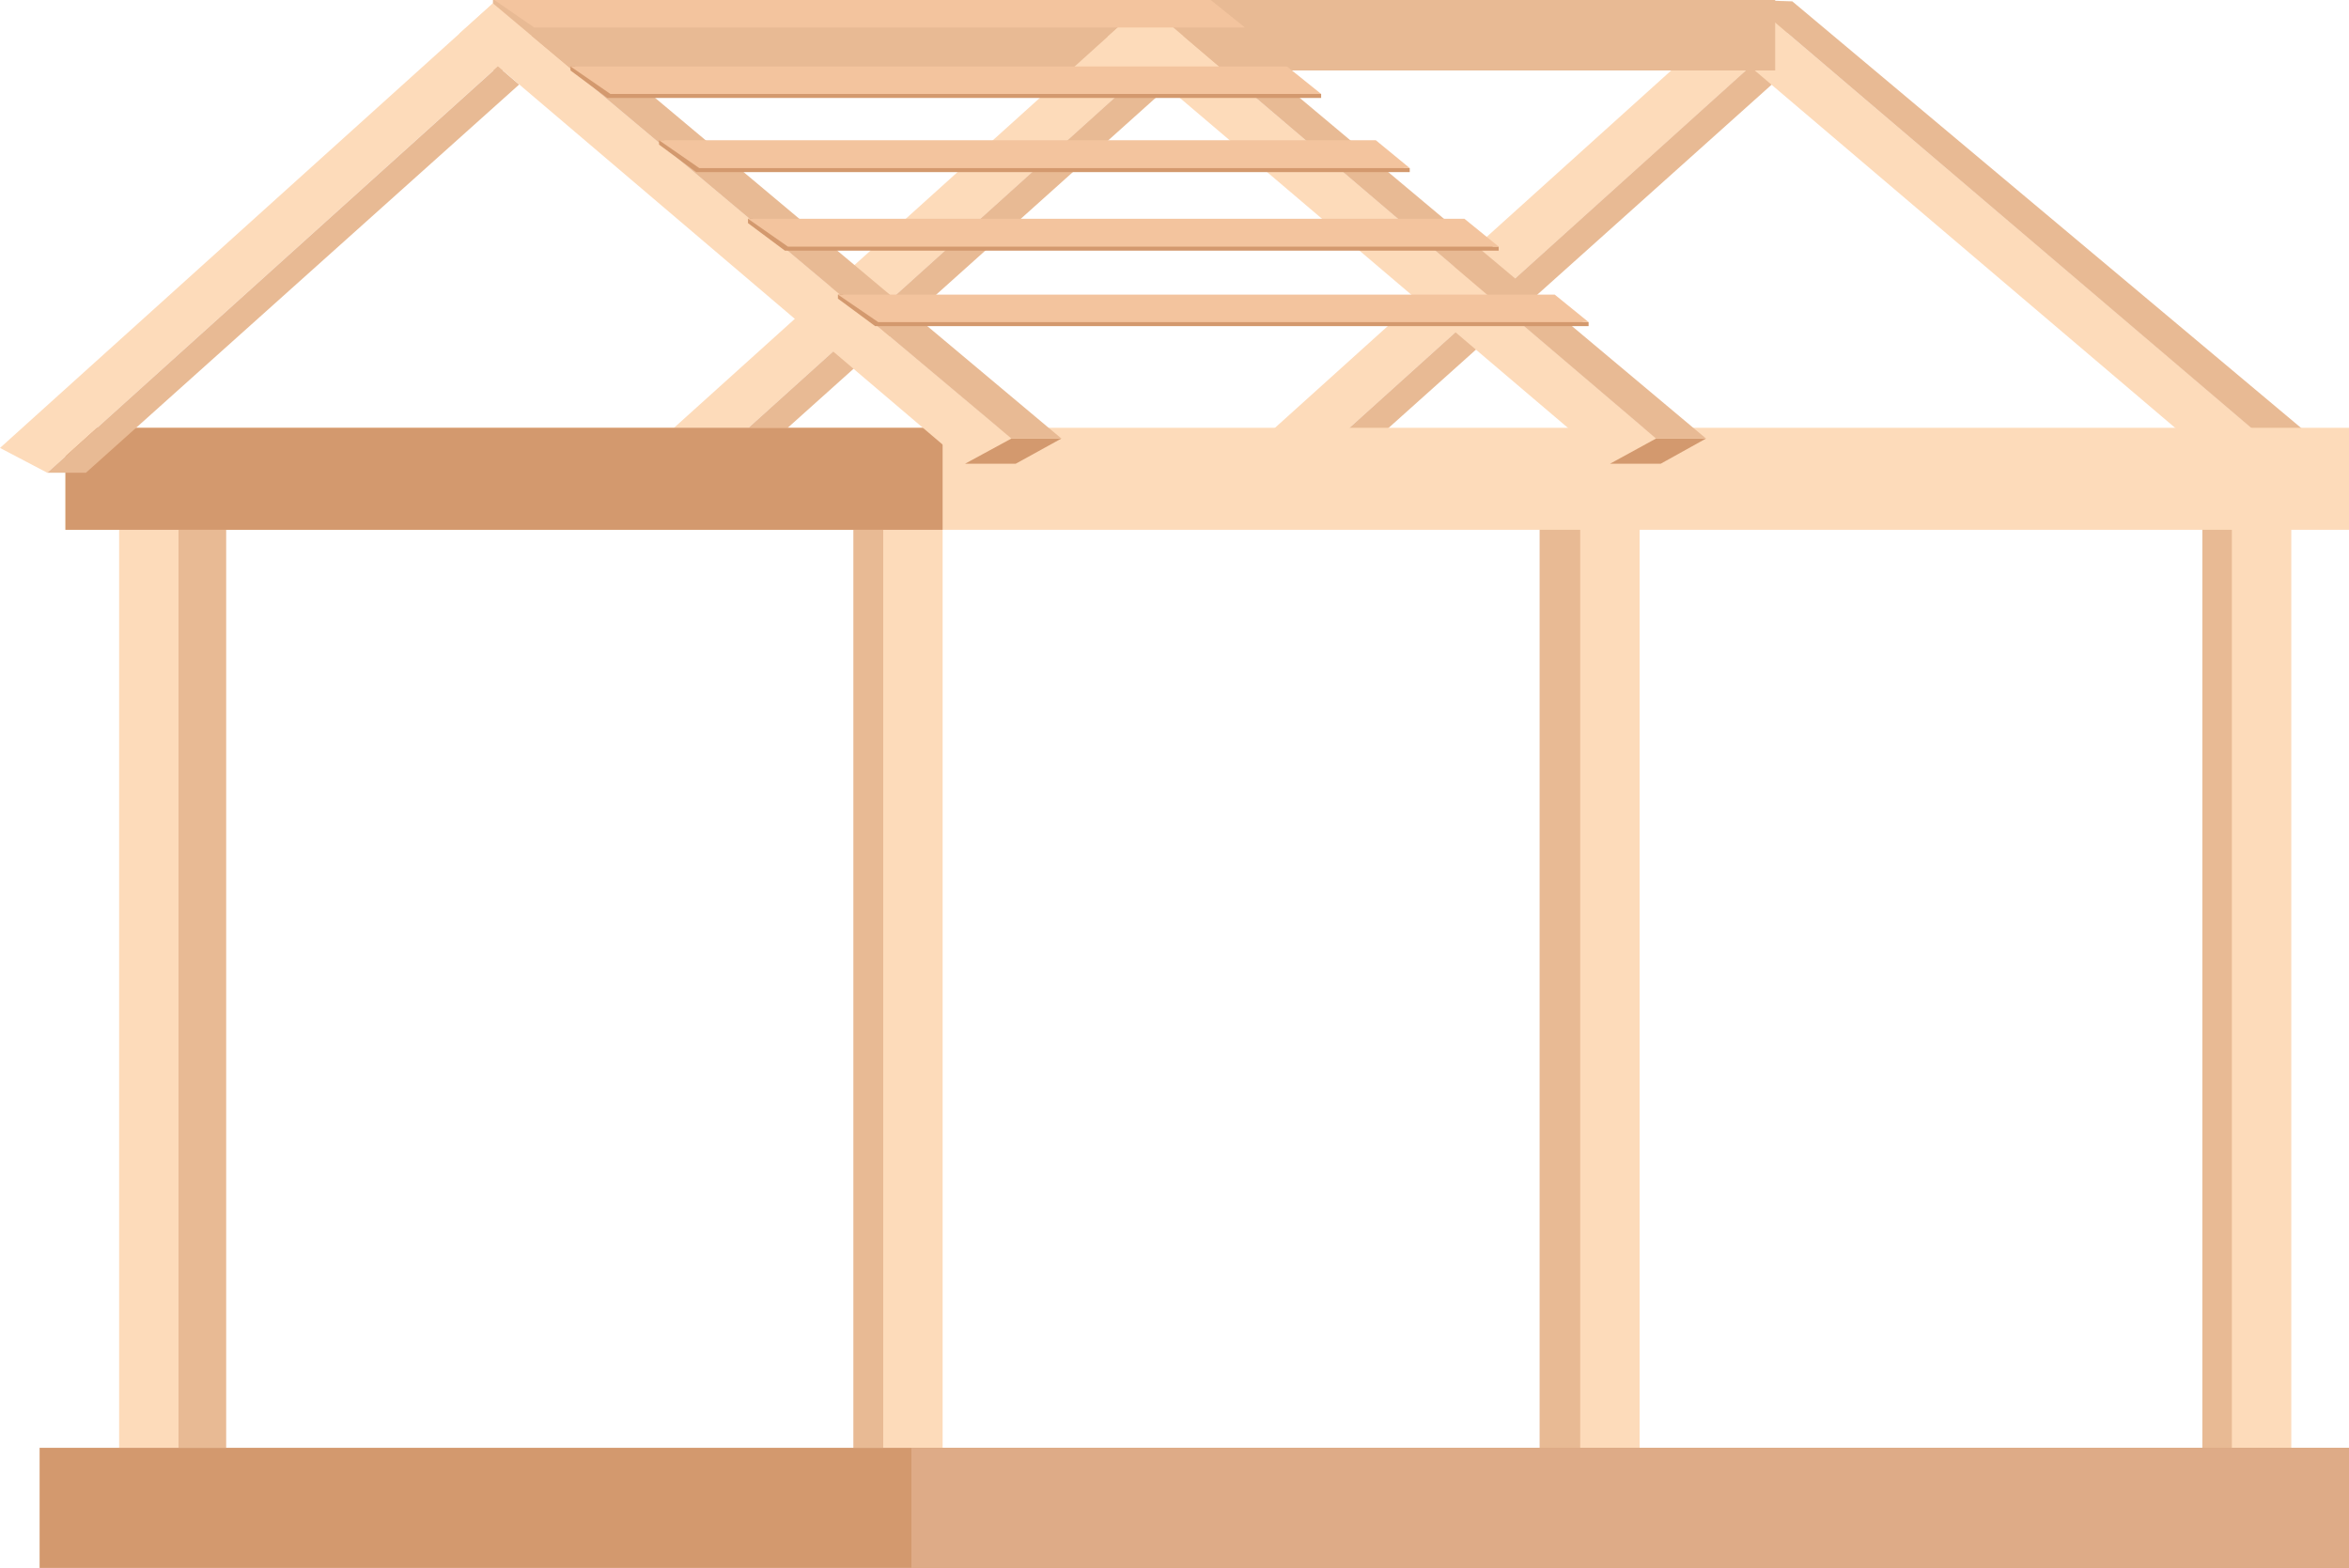 <svg id="Vrstva_1" data-name="Vrstva 1" xmlns="http://www.w3.org/2000/svg" width="70" height="46.73" viewBox="0 0 70 46.73"><defs><style>.cls-1{fill:#fddbba;}.cls-2{fill:#e8ba94;}.cls-3{fill:#d3996e;}.cls-4{fill:#deab87;}.cls-5{fill:#f3c49e;}</style></defs><title>teresa</title><polygon class="cls-1" points="38.84 13.99 37.44 13.25 52.13 0 53.54 0.74 38.84 13.99"/><polygon class="cls-2" points="38.84 13.99 40 13.99 52.91 2.42 52.27 1.88 38.84 13.99"/><polygon class="cls-1" points="67.34 12.96 65.97 13.73 51.01 1.01 52.11 0 67.34 12.96"/><polygon class="cls-3" points="65.97 13.73 67.48 13.73 68.83 12.97 67.34 12.97 65.97 13.73"/><polygon class="cls-2" points="68.83 12.97 53.41 0.04 52.11 0 67.34 12.97 68.83 12.97"/><rect class="cls-2" x="14.69" width="38.21" height="2.1"/><rect class="cls-2" x="45.88" y="14.66" width="1.77" height="28.49"/><rect class="cls-2" x="65.63" y="14.66" width="1.77" height="28.49"/><rect class="cls-2" x="25.43" y="14.66" width="1.77" height="28.49"/><rect class="cls-2" x="5.32" y="14.66" width="1.42" height="28.49"/><polygon class="cls-1" points="20.82 14.09 19.42 13.35 34.11 0.1 35.52 0.84 20.82 14.09"/><polygon class="cls-2" points="20.82 14.09 21.98 14.09 34.88 2.52 34.25 1.98 20.82 14.09"/><rect class="cls-1" x="26.32" y="14.66" width="1.77" height="28.49"/><rect class="cls-1" x="47.09" y="14.66" width="1.77" height="28.49"/><rect class="cls-1" x="3.55" y="14.66" width="1.77" height="28.49"/><rect class="cls-1" x="66.51" y="14.66" width="1.77" height="28.49"/><rect class="cls-3" x="1.18" y="43.15" width="68.82" height="3.58"/><rect class="cls-4" x="27.16" y="43.15" width="42.84" height="3.58"/><rect class="cls-1" x="1.95" y="12.75" width="68.05" height="3.04"/><rect class="cls-3" x="1.95" y="12.75" width="26.14" height="3.04"/><polygon class="cls-1" points="1.41 14.09 0 13.35 14.69 0.1 16.1 0.84 1.41 14.09"/><polygon class="cls-2" points="1.41 14.09 2.56 14.09 15.47 2.52 14.84 1.98 1.41 14.09"/><polygon class="cls-1" points="30.14 13.06 28.76 13.82 13.69 1 14.69 0.1 30.14 13.06"/><polygon class="cls-3" points="28.76 13.82 30.27 13.82 31.63 13.07 30.14 13.07 28.76 13.82"/><polygon class="cls-2" points="31.63 13.07 16.21 0.14 14.69 0.1 30.14 13.07 31.63 13.07"/><polygon class="cls-1" points="34.12 0.1 33.01 1.09 47.98 13.82 49.35 13.06 34.12 0.1"/><polygon class="cls-3" points="47.98 13.82 49.49 13.82 50.84 13.07 49.35 13.07 47.98 13.82"/><polygon class="cls-2" points="50.84 13.07 35.42 0.14 34.12 0.1 49.35 13.07 50.84 13.07"/><polygon class="cls-5" points="37.1 0.82 15.92 0.82 14.73 0 36.08 0 37.1 0.82"/><polygon class="cls-3" points="39.2 2.8 38.26 2.1 17.26 2.1 17.14 1.98 17 1.98 17 2.1 18.1 2.92 39.37 2.92 39.37 2.8 39.2 2.8"/><polygon class="cls-5" points="39.37 2.8 18.19 2.8 17 1.98 38.35 1.98 39.37 2.8"/><polygon class="cls-3" points="41.85 5.01 40.91 4.31 19.91 4.31 19.79 4.18 19.64 4.18 19.64 4.31 20.75 5.13 42.01 5.13 42.01 5.01 41.85 5.01"/><polygon class="cls-5" points="42.01 5.01 20.84 5.01 19.64 4.18 41 4.18 42.01 5.01"/><polygon class="cls-3" points="44.49 7.35 43.55 6.65 22.55 6.65 22.43 6.52 22.29 6.52 22.29 6.65 23.39 7.47 44.66 7.47 44.66 7.35 44.49 7.35"/><polygon class="cls-5" points="44.66 7.35 23.48 7.35 22.29 6.52 43.64 6.52 44.66 7.35"/><polygon class="cls-3" points="47.18 9.6 46.24 8.9 25.23 8.9 25.12 8.78 24.97 8.78 24.97 8.9 26.08 9.72 47.34 9.72 47.34 9.6 47.18 9.6"/><polygon class="cls-5" points="47.34 9.6 26.17 9.6 24.97 8.78 46.33 8.78 47.34 9.6"/></svg>